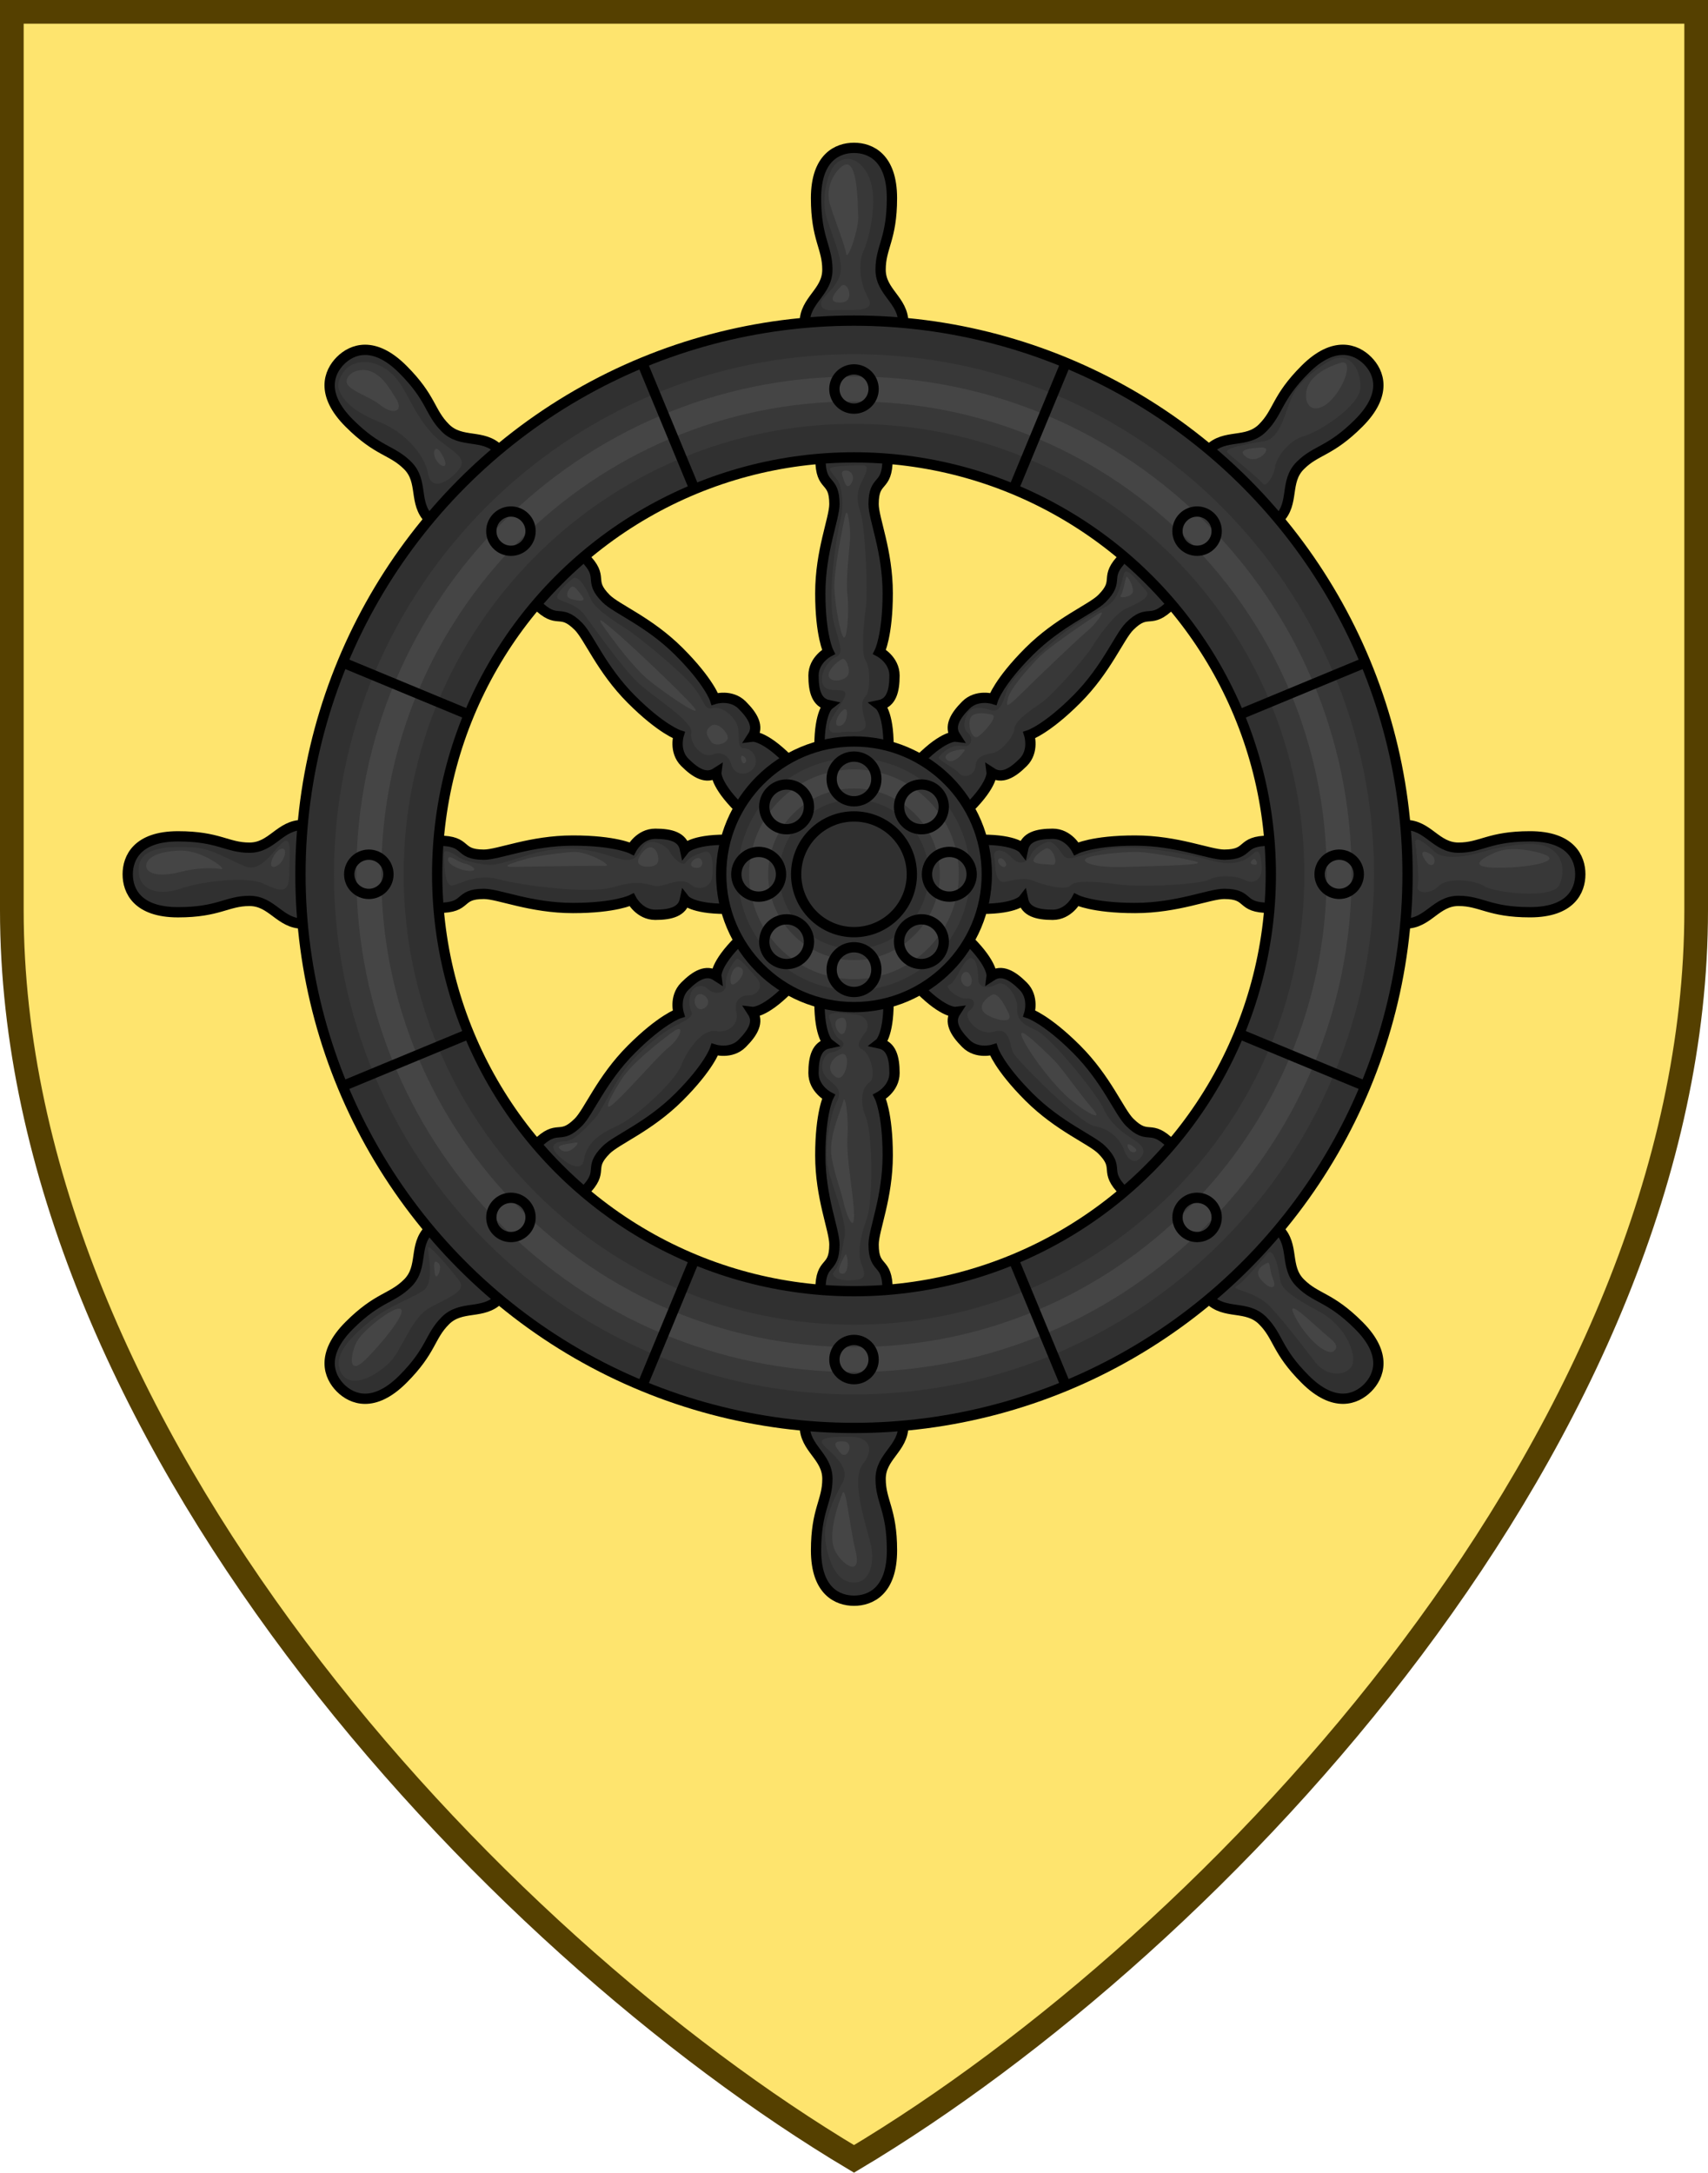 <?xml version="1.0" encoding="utf-8"?>
<!-- Generator: Adobe Illustrator 16.0.0, SVG Export Plug-In . SVG Version: 6.00 Build 0)  -->
<!DOCTYPE svg PUBLIC "-//W3C//DTD SVG 1.1//EN" "http://www.w3.org/Graphics/SVG/1.1/DTD/svg11.dtd">
<svg version="1.1" id="Layer_1" xmlns="http://www.w3.org/2000/svg" xmlns:xlink="http://www.w3.org/1999/xlink" x="0px" y="0px"
	 width="216.5px" height="275.349px" viewBox="0 0 216.5 275.349" enable-background="new 0 0 216.5 275.349" xml:space="preserve">
<path fill="#FEE46E" stroke="#554000" stroke-width="3" stroke-miterlimit="10" d="M215,1.5c0,0,0,50.762,0,113.842
	c0,66.066-60.467,130.638-106.75,158.259C61.967,245.98,1.5,181.408,1.5,115.342C1.5,52.262,1.5,1.5,1.5,1.5H215z"/>
<g>
	<path fill="#303030" d="M193.939,105.988c-5.188,0-6.188,1.438-9.063,1.438c-2.876,0-3.841-2.871-6.733-2.871v0.177
		c-1.27-14.806-7.129-28.296-16.16-39.042l0.104,0.104c2.045-2.046,0.699-4.759,2.729-6.792c2.034-2.033,3.759-1.723,7.427-5.39
		c3.668-3.669,2.561-6.455,1.105-7.91c-1.457-1.457-4.24-2.563-7.908,1.105c-3.668,3.668-3.359,5.392-5.393,7.425
		c-2.033,2.034-4.746,0.686-6.791,2.731l0.11,0.11c-10.752-9.038-24.25-14.898-39.064-16.165h0.192c0-2.892-2.871-3.858-2.872-6.733
		c0-2.875,1.438-3.876,1.438-9.063s-2.751-6.375-4.811-6.374c-2.061-0.001-4.811,1.187-4.811,6.374s1.438,6.188,1.438,9.063
		c0,2.875-2.871,3.841-2.871,6.733h0.188c-14.813,1.268-28.312,7.13-39.063,16.168l0.112-0.112c-2.045-2.045-4.758-0.699-6.791-2.73
		c-2.033-2.033-1.725-3.758-5.392-7.425c-3.668-3.668-6.452-2.562-7.909-1.106c-1.457,1.457-2.563,4.241,1.105,7.909
		c3.668,3.668,5.393,3.359,7.426,5.392c2.032,2.033,0.686,4.747,2.73,6.792l0.108-0.109c-9.033,10.747-14.894,24.238-16.163,39.045
		v-0.174c-2.893,0-3.859,2.87-6.732,2.871c-2.875,0-3.877-1.438-9.063-1.438c-5.188,0-6.374,2.751-6.375,4.811
		c0,2.061,1.188,4.811,6.374,4.811c5.188,0,6.189-1.438,9.064-1.438c2.874,0,3.841,2.872,6.732,2.872v-0.175
		c1.27,14.8,7.124,28.286,16.15,39.031l-0.094-0.095c-2.045,2.045-0.699,4.758-2.73,6.791c-2.033,2.033-3.758,1.725-7.426,5.391
		c-3.668,3.669-2.562,6.453-1.105,7.91c1.457,1.457,4.24,2.563,7.908-1.105s3.359-5.393,5.393-7.426s4.746-0.686,6.791-2.73
		l-0.096-0.096c10.741,9.024,24.223,14.879,39.018,16.15h-0.159c0,2.892,2.87,3.859,2.872,6.732
		c-0.001,2.876-1.438,3.877-1.439,9.063c0,5.188,2.752,6.375,4.811,6.375c2.061,0,4.811-1.186,4.811-6.373s-1.438-6.188-1.438-9.064
		c0-2.875,2.871-3.84,2.871-6.732h-0.163c14.796-1.271,28.277-7.126,39.019-16.15l-0.094,0.094c2.045,2.045,4.759,0.699,6.792,2.729
		c2.032,2.034,1.724,3.759,5.39,7.427c3.669,3.668,6.455,2.561,7.91,1.105c1.457-1.457,2.563-4.24-1.105-7.908
		s-5.393-3.359-7.426-5.393s-0.686-4.746-2.73-6.791l-0.097,0.097c9.027-10.745,14.882-24.231,16.151-39.031v0.172
		c2.893,0,3.859-2.871,6.732-2.873c2.876,0.001,3.877,1.439,9.063,1.44c5.188,0,6.375-2.754,6.375-4.812
		C200.312,108.738,199.126,105.988,193.939,105.988z M148.491,76.571c7,8.21,11.52,18.59,12.42,29.98c-3.88,0-2.311,1.76-5.74,1.76
		c-1.88,0-5.92-1.78-11.3-1.78c-5.37,0-7.43,1.03-7.43,1.03s-1-1.89-3-1.89s-3.44,0.42-3.75,1.89c0,0-0.891-1.14-5.181-1.14h-0.01
		c-0.38-1.42-0.94-2.77-1.66-4.01v-0.01c3.04-3.03,2.86-4.47,2.86-4.47c1.26,0.82,2.569,0.1,3.99-1.31
		c1.409-1.42,0.779-3.46,0.779-3.46s2.19-0.73,5.98-4.53c3.81-3.8,5.41-7.92,6.74-9.25C145.611,76.961,145.75,79.311,148.491,76.571
		z M139.67,75.861c-1.33,1.33-5.45,2.93-9.25,6.73s-4.53,5.98-4.53,5.98s-2.04-0.62-3.46,0.79c-1.41,1.41-2.13,2.73-1.31,3.99
		c0,0-1.44-0.18-4.47,2.86h-0.011c-1.239-0.72-2.59-1.28-4.01-1.66v-0.01c0-4.29-1.14-5.18-1.14-5.18c1.47-0.31,1.89-1.75,1.89-3.75
		s-1.89-3-1.89-3s1.029-2.06,1.029-7.43c0-5.38-1.779-9.42-1.779-11.3c0-3.43,1.76-1.86,1.76-5.74c11.39,0.9,21.77,5.42,29.98,12.42
		C139.741,73.301,142.09,73.431,139.67,75.861z M104,58.141c0,3.88,1.76,2.31,1.76,5.74c0,1.88-1.78,5.92-1.78,11.3
		c0,5.37,1.03,7.43,1.03,7.43s-1.89,1-1.89,3s0.42,3.44,1.89,3.75c0,0-1.14,0.89-1.14,5.18v0.01c-1.42,0.38-2.771,0.94-4.011,1.66
		c-0.01,0-0.01,0.01-0.01,0.01v-0.01c-3.03-3.04-4.47-2.86-4.47-2.86c0.82-1.26,0.1-2.58-1.311-3.99c-1.42-1.41-3.46-0.79-3.46-0.79
		s-0.729-2.18-4.529-5.98c-3.801-3.8-7.92-5.4-9.25-6.73c-2.42-2.42-0.07-2.56-2.811-5.3C82.23,63.561,92.61,59.041,104,58.141z
		 M73.31,79.381c1.33,1.33,2.931,5.45,6.73,9.25c3.8,3.8,5.989,4.53,5.989,4.53s-0.63,2.04,0.78,3.46c1.42,1.41,2.73,2.13,3.99,1.31
		c0,0-0.18,1.44,2.86,4.47v0.01c-0.721,1.24-1.28,2.59-1.66,4.01h-0.01c-4.29,0-5.181,1.14-5.181,1.14
		c-0.31-1.47-1.75-1.89-3.75-1.89s-3,1.89-3,1.89s-2.06-1.03-7.43-1.03c-5.38,0-9.42,1.78-11.3,1.78c-3.431,0-1.86-1.76-5.74-1.76
		c0.9-11.39,5.42-21.77,12.42-29.98C70.75,79.311,70.89,76.961,73.31,79.381z M68.01,145.031c-7-8.21-11.52-18.59-12.42-29.98
		c3.88,0,2.31-1.76,5.74-1.76c1.88,0,5.92,1.78,11.3,1.78c5.37,0,7.43-1.03,7.43-1.03s1,1.89,3,1.89s3.44-0.42,3.75-1.89
		c0,0,0.891,1.14,5.181,1.14H92c0.38,1.42,0.939,2.77,1.66,4.01v0.01c-3.04,3.03-2.86,4.47-2.86,4.47c-1.26-0.82-2.57-0.1-3.99,1.31
		c-1.41,1.42-0.78,3.46-0.78,3.46s-2.189,0.73-5.979,4.53c-3.81,3.8-5.41,7.91-6.74,9.24C70.89,144.641,70.75,142.291,68.01,145.031
		z M76.831,145.741c1.33-1.331,5.449-2.931,9.25-6.74c3.8-3.79,4.529-5.98,4.529-5.98s2.04,0.63,3.46-0.78
		c1.41-1.42,2.131-2.73,1.311-3.99c0,0,1.439,0.17,4.47-2.86h0.01c1.24,0.72,2.591,1.28,4.011,1.66v0.01c0,4.29,1.14,5.18,1.14,5.18
		c-1.47,0.31-1.89,1.75-1.89,3.75s1.89,3,1.89,3s-1.03,2.061-1.03,7.431c0,5.38,1.78,9.42,1.78,11.3c0,3.43-1.76,1.86-1.76,5.74
		c-11.391-0.9-21.771-5.42-29.98-12.42C76.76,148.301,74.411,148.161,76.831,145.741z M112.5,163.461c0-3.88-1.76-2.311-1.76-5.74
		c0-1.88,1.779-5.92,1.779-11.3c0-5.37-1.029-7.431-1.029-7.431s1.89-1,1.89-3s-0.42-3.44-1.89-3.75c0,0,1.14-0.89,1.14-5.18v-0.01
		c1.42-0.38,2.771-0.94,4.01-1.66c0.011,0,0.011,0,0.011,0c3.029,3.03,4.47,2.86,4.47,2.86c-0.82,1.26-0.101,2.57,1.31,3.99
		c1.42,1.41,3.46,0.78,3.46,0.78s0.73,2.19,4.53,5.98c3.8,3.81,7.91,5.409,9.25,6.74c2.42,2.42,0.07,2.56,2.811,5.3
		C134.27,158.041,123.89,162.561,112.5,163.461z M143.191,142.211c-1.33-1.32-2.931-5.44-6.73-9.24c-3.8-3.8-5.99-4.53-5.99-4.53
		s0.63-2.04-0.779-3.46c-1.421-1.41-2.73-2.13-3.99-1.31c0,0,0.18-1.44-2.86-4.47v-0.01c0.72-1.24,1.28-2.59,1.66-4.01h0.01
		c4.29,0,5.181-1.14,5.181-1.14c0.31,1.47,1.75,1.89,3.75,1.89s3-1.89,3-1.89s2.06,1.03,7.43,1.03c5.38,0,9.42-1.78,11.3-1.78
		c3.43,0,1.86,1.76,5.74,1.76c-0.9,11.39-5.42,21.77-12.42,29.98C145.75,142.291,145.611,144.641,143.191,142.211z"/>
	<path fill="#383838" d="M108.25,176.714c-36.345,0-65.914-29.568-65.914-65.914s29.569-65.914,65.914-65.914
		c36.346,0,65.914,29.569,65.914,65.914S144.596,176.714,108.25,176.714z M108.25,53.715c-31.478,0-57.086,25.608-57.086,57.085
		s25.608,57.085,57.086,57.085s57.086-25.608,57.086-57.085S139.728,53.715,108.25,53.715z"/>
	<path fill="#454545" d="M108.25,173.879c-34.782,0-63.08-28.297-63.08-63.079c0-34.782,28.298-63.08,63.08-63.08
		s63.079,28.297,63.079,63.08C171.33,145.582,143.033,173.879,108.25,173.879z M108.25,50.88c-33.04,0-59.92,26.88-59.92,59.92
		c0,33.04,26.88,59.92,59.92,59.92c33.041,0,59.921-26.881,59.921-59.92C168.171,77.76,141.292,50.88,108.25,50.88z"/>
	<path fill="#383838" d="M108.25,125.507c-8.11,0-14.708-6.598-14.708-14.707c0-8.11,6.598-14.708,14.708-14.708
		s14.708,6.598,14.708,14.708C122.958,118.91,116.361,125.507,108.25,125.507z M108.25,101.341c-5.216,0-9.459,4.243-9.459,9.459
		c0,5.215,4.243,9.458,9.459,9.458s9.459-4.243,9.459-9.458C117.709,105.584,113.466,101.341,108.25,101.341z"/>
	<path fill="#454545" d="M108.25,124.09c-7.328,0-13.29-5.961-13.29-13.29s5.962-13.29,13.29-13.29s13.291,5.962,13.291,13.29
		S115.579,124.09,108.25,124.09z M108.25,99.924c-5.997,0-10.877,4.879-10.877,10.876s4.88,10.876,10.877,10.876
		s10.876-4.879,10.876-10.876S114.248,99.924,108.25,99.924z"/>
	<path fill="#383838" d="M109.125,61.259c-0.334,0.708-0.708,1.833-0.083,3.568s0.989,10.036,0.708,12.161s-0.625,5.906-0.023,6.719
		c0.603,0.813,0.586,3.969,0,4.531c-0.585,0.563-0.539,1.531-0.102,3s-0.594,1.563-1.875,1.5s-2.688,0.563-2.656-0.594
		s1.344-2.344,1.969-3.813s-1.844-0.375-2.623-1.344s0.248-3.063,1.322-3.607c1.075-0.545,0.988-0.768,0-4.205
		c-0.987-3.438,0.279-11.333,0.779-13.333s0.084-3.792-0.125-4.5c-0.208-0.708-1.333-1.583-1.208-1.958s3.454-0.434,4.208-0.417
		C110.417,58.989,109.458,60.551,109.125,61.259z M140.334,76.801c-1.117,0.655-4.042,2.167-5.917,3.75s-6.291,5.25-6.833,7.042
		s-0.918,2.75-2.084,2.375s-2.375-0.416-2.833,0.417s-0.667,1.935,0,2.467s0.667,1.931-0.75,1.69s-2.5,0.924-2.875,1.342
		s1.873,1.334,2.499,2.084s2.043,0.333,2.126-0.917s1.249-1.458,2.208-1.625s2.626-2,2.709-3.083s2.209-2.416,3.5-3.333
		s5.417-5.5,6.375-7.083s2.921-4.167,4.252-4.792s3.331-1.417,2.539-2.292s-2.454-3.167-2.769-2.167S141.827,75.926,140.334,76.801z
		 M72.583,73.342c-0.733,0.583-2,1.75-1.958,2.333c0.041,0.583,2.203,0.625,3.394,2.167c1.189,1.542,4.98,7,7.022,8.833
		s6.834,4.768,6.584,6.176s1.416,3.283,2.666,2.783s2.126,0.208,2.417,1.292c0.292,1.083,1.667,1.585,2.667,0.584
		s0.125-2.668-1.042-2.668s-0.292-2.125-1.083-3.375c-0.792-1.25-2-1.958-3-1.708s-0.876-0.917-2.459-2.833s-6.917-6.333-8.75-7.458
		s-3.791-2.577-4.166-3.559S73.374,72.715,72.583,73.342z M132.844,106.707c-0.886,0.191-1.906,0.992-2.156,1.605
		s-1.156,1.738-2.469,0.363s-2.375-1-2.188-0.063s-0.063,3.469,1.469,3.125s2.531-0.531,3.531-0.094s4.023,1.281,4.637,0.594
		s2.988-0.563,6.051-0.156s10.407,0.01,11.573-0.615s3.457-0.5,4.541,0.083s2.084-0.125,2.084-1.375s-0.166-2.833-1-2.042
		s-2.208,1.792-5.375,0.917s-9.625-2.125-13.417-1.375s-4.709,1.648-5.417,0.637S133.434,106.58,132.844,106.707z M70.625,107.613
		c-3.555,0.292-6.937,2.151-8.749,1.982s-3.25-0.612-3.771-0.984c-0.521-0.373-1.813-1.122-1.813-0.456s-0.042,4.313,1.063,4.063
		c1.104-0.25,3.125-1.542,5.916-0.771c2.792,0.771,11.438,1.896,14.479,0.979s4.094-0.406,5.219-0.156s3.25-1.25,4.5-0.219
		s2.739,0.292,2.822-1c0.084-1.292,0.125-3.423-1-3.086s-2.007,0.753-2.357,1.336s-1.643-0.544-2.018-1.334
		s-2.458-1.958-3.333-0.749s-0.958,2.333-3.625,1.458S73.415,107.384,70.625,107.613z M93.333,121.551
		c-0.754,0.755-1.431,2.334-1.34,3.292c0.09,0.958-1.368,1.344-2.201,0.547c-0.834-0.797-1.834-0.381-2.167,0.328
		s-0.334,1.833,0,2.458c0.333,0.625-0.667,1.167-2.042,1.833s-4,2.667-5.917,4.958c-1.916,2.292-3.333,5.792-4.25,6.75
		c-0.916,0.958-2.541,2.875-3.791,2.917c-1.25,0.041-1.917,0.5-1.167,1.458s3.245,2.833,3.561,0.875
		c0.314-1.958,1.772-3.208,4.147-4.25s7.334-5.584,8.167-7.667s2.708-4.667,4.417-4.375c1.708,0.292,2.957-1,2.583-2.417
		c-0.375-1.417,0.545-2.125,1.627-2.125c1.081,0,1.915-1.167,0.915-2.25S93.672,121.211,93.333,121.551z M108.25,128.551
		c-1.278-0.093-3.5-0.563-3.125,0.5s0.5,2.188,1.406,2.719s0.053,1.406-1.114,1.594s-1.698,2.219-0.604,3.25s2.063,1.438,1.25,3.031
		s-1.646,5.782-1.104,8.365c0.542,2.583,2.459,6.732,2.084,8.762s-0.68,3.696-1.277,4.321s0.443,1.209,1.985,1.167
		s2.208-0.25,1.5-1.917s-0.041-3.99,0.667-6.058s0.749-10.359-0.167-12.692c-0.917-2.333-0.375-3.875,0.5-4.458
		s0.084-3.667-0.958-4.125s-0.001-1.583,0.458-2.25C110.208,130.093,110.122,128.688,108.25,128.551z M122.841,121.504
		c-0.943,0.506-1.673,3.047-2.507,3.297s1.166,1.875,2.229,1.75s1.182,0.938,0.278,1.563s1.054,3.25,3.169,2.625
		s1.926,1.813,2.458,2.75s8.407,8.938,10.345,9.25s3.275,1.813,3.669,3s1.331,1.875,2.081,1s0.375-1.563-1.063-2.438
		s-2.938-2.188-3.625-3.813s-6.688-9.188-8.688-10s-2.313-1.647-2.25-2.855s-1.375-3.52-2.563-2.895S124,125.191,124,124.09
		S123.745,121.02,122.841,121.504z"/>
	<path fill="#454545" d="M108.042,60.967c-0.292,0.75-0.709,0.958-1.042,0c-0.334-0.958-0.463-1.291,0.169-1.333
		C107.797,59.593,108.333,60.217,108.042,60.967z M107.169,65.218c-0.318,1.307-1.52,7.208-1.407,9.417
		c0.113,2.208,0.738,5.625,1.155,6.125c0.416,0.5,0.762-3.083,0.506-5.292s0.285-5.875,0.327-7.375S107.419,64.194,107.169,65.218z
		 M106.754,83.52c-0.855,0.442-2.066,1.688-1.629,2.344s1.844,0.4,2.313-0.222S107.237,83.27,106.754,83.52z M106.969,89.926
		c-0.786,0.524-1.5,2.219-0.5,2.063S107.625,89.488,106.969,89.926z M72.375,74.426c-0.463,0.392-0.792,1.256,0,1.482
		s2.084,0.476,1.417-0.357S72.762,74.098,72.375,74.426z M78.042,80.092c-1.038-0.873-2.792-2.458-1.5-0.625
		c1.291,1.833,3.792,5.187,5.75,6.781s7.291,5.251,5.541,3.235S79.583,81.389,78.042,80.092z M90.125,91.999
		c-0.849,0.609-0.563,1.166,0,1.968s2.188,0.209,2.125-0.51S90.938,91.415,90.125,91.999z M94.313,95.883
		c-0.53-0.38-0.438,0.417-0.188,0.761S94.907,96.31,94.313,95.883z M58.969,109.457c-0.951-0.168-2.156-1.344-2.188-0.563
		s1.969,1.563,2.969,1.469S59.5,109.551,58.969,109.457z M72.625,107.966c-2.058,0.154-4.875,0.584-5.75,0.834
		s-4.094,1.125-1.656,1.063s10.375-0.167,11.5-0.13S74.405,107.833,72.625,107.966z M82.229,107.405
		c-0.558,0.149-1.667,1.521-1.25,2.063s2.146,0.5,2.396-0.167S83.168,107.153,82.229,107.405z M88.313,108.77
		c-0.808,0.291-1.094,1.188,0,1.219S89.094,108.488,88.313,108.77z M93.659,122.551c-0.693-0.193-1.283,1.375-0.991,2.083
		C92.958,125.343,95.15,122.967,93.659,122.551z M89.292,126.176c-0.958-0.712-1.635,0.623-0.984,1.458
		S90.564,127.122,89.292,126.176z M85.25,130.801c-1.819,1.33-5.083,3.917-6.333,5.792s-3,5.042-0.834,3
		c2.167-2.042,5.375-5.834,6.75-6.917S86.95,129.558,85.25,130.801z M72.938,144.801c-0.916,0.176-2.469,0.281-2.031,0.75
		s0.969,0.469,1.469,0.188S73.614,144.672,72.938,144.801z M106.75,128.988c-1.328,0.091-0.875,1.594-0.188,2.031
		S107.657,128.926,106.75,128.988z M106.585,133.613c-1.11,0.404-2.04,1.875-0.688,2.844S108.046,133.082,106.585,133.613z
		 M106.907,139.488c-0.311,1.275-1.947,4.656-1.489,7.188s1.187,4.167,1.489,5.625c0.302,1.458,1.385,4.208,1.344,1.625
		c-0.042-2.583-0.993-7-0.83-9.834C107.583,141.26,107.104,138.676,106.907,139.488z M107.125,159.051
		c-0.373,0.709-1.329,2.375-0.331,2.375C107.792,161.426,107.412,158.507,107.125,159.051z M122.841,123.384
		c-0.57-0.751-1.508,0.595-0.716,1.381S123.62,124.409,122.841,123.384z M125.709,126.093c-1.076,0.586-1.875,1.75-0.625,2.5
		s3.459,1.216,2.75-0.226S126.394,125.72,125.709,126.093z M133.584,134.335c-1.718-1.692-4.785-4.701-4.018-2.868
		s3.936,6.071,6.102,7.868c2.166,1.799,4.333,2.882,2.791,1.132S134.57,135.306,133.584,134.335z M143.917,145.551
		c-0.597-0.582-1.292-0.833-0.875,0S144.328,145.951,143.917,145.551z M132.539,107.551c-0.672,0.334-1.413,0.958-1.538,1.458
		s1.416,0.505,2.375,0.586S133.376,107.134,132.539,107.551z M127.167,108.926c-0.411-0.39-1.001,0.047-0.417,0.669
		S127.959,109.676,127.167,108.926z M144.042,107.964c-1.672-0.004-5.543,0.333-6.334,0.814s1.006,1.238,5.003,1.088
		s10.998-0.19,8.706-0.732S145.375,107.968,144.042,107.964z M158.813,108.925c-0.44,0.413-0.313,0.625,0.25,0.672
		S159.129,108.629,158.813,108.925z M142.75,73.145c-0.161,0.492-0.375,1.875-0.688,2.313s1.219,0.25,1.5-0.344
		S142.874,72.769,142.75,73.145z M139.282,77.77c-0.765,0.465-6.219,4.125-7.531,5.469s-3.656,3.969-3.969,5.219
		s-0.219,1.313,2.031-0.906s7.063-6.813,8.063-7.625S140.373,77.106,139.282,77.77z M125.766,90.582
		c-1.046-0.26-2.537-0.406-2.808,0.563s0.276,2.703,1.058,2.172S126.532,90.772,125.766,90.582z M122.105,94.967
		c-1.064,0.025-2.666,0.587-2.146,1.242s1.521-0.117,1.813-0.471S122.523,94.958,122.105,94.967z"/>
	<path fill="#383838" d="M110.532,23.707c0.5,2.656-0.344,6.469-1.063,8.063s-0.5,4.063,0.594,6.031s-2.656,1.375-4.375,1.5
		s-1.844-0.75-1.406-1.406s2.094-1.813,2.281-3.531s-0.969-4.188-1.781-6.75s0.226-6.203,1.313-7
		C107.969,19.238,110.032,21.051,110.532,23.707z M169.282,45.426c-1.046,0.296-4.186,2.406-5.296,4.438s-1.517,5.719-3.798,6.063
		s-5.156,0.906-4.594,1.438s4.156,3.438,4.5,3.938s1.344-0.875,1.531-2.125s1.75-3.375,3.656-3.906s7.094-3.813,7.156-6.156
		S171.157,44.895,169.282,45.426z M193.969,106.957c-1.906,0-4.625,0.563-6.031,1s-4.781,1.188-6.063,0s-2.656-2.221-2.469-1.001
		s0.5,4.407,0.281,5.345s1.625,1.094,2.656,0s4.469-0.844,5.781,0s8.656,1.688,9.531-0.125S198.25,106.957,193.969,106.957z
		 M160.688,158.832c-0.67,0.734-3.031,3.656-3.938,4.156s2.387,0.563,4.334,2.688s4.572,5.594,5.697,7.031s3.219,1.875,4.375,0.688
		s-0.438-5.281-3.844-7.125s-4.938-2.875-5.063-4.156S161.441,158.007,160.688,158.832z M107.958,182.093
		c-1.633-0.028-4.667-0.084-3.542,1.083s3.5,2.791,2.334,4.833c-1.167,2.042-2.083,4.334-2.167,6.084
		c-0.083,1.75,0.75,5.957,3.167,6.416c2.416,0.459,3.25-2.291,2.583-4.958s-2.5-8.042-0.958-10
		C110.917,183.593,110.086,182.13,107.958,182.093z M54.25,158.176c0.024,1.132,0.875,4.479-0.688,5.458s-4.188,1.854-6.313,3.542
		s-5.25,4.344-4.063,6.703s4.438,0.484,6.125-1.141s2.777-5.688,5.139-7s4.799-2.078,3.736-3.477S54.234,157.437,54.25,158.176z
		 M35.583,106.989c-1.061,1.047-2.583,3.562-4.5,2.812s-4.25-2.333-6.75-2.417s-6.5-0.243-6.75,2.545s2.334,3.705,5.25,2.705
		c2.917-1,8.5-1.584,10.5-0.667s3.333,1.5,3.333-1.167S37.117,105.476,35.583,106.989z M46.016,45.876
		c-0.627,0.033-1.247,0.223-1.768,0.568c-0.727,0.483-1.634,1.92-1.311,2.856c0.625,1.813,2.375,3.063,5.313,4.25s5.563,4,6,6.438
		s2.688,0.976,3.813-0.356S58.25,57.738,56,56.051c-1.292-0.969-2.294-2.317-3.134-3.682c-1.603-2.604-2.403-5.555-5.776-6.392
		C46.742,45.891,46.377,45.857,46.016,45.876z"/>
	<path fill="#454545" d="M108.792,27.384c0.083,1.625-1.375,5.833-1.541,4.75c-0.167-1.083-1.167-3.5-2-6.083
		c-0.834-2.583,0.86-4.69,1.75-5.125C108.723,20.083,108.708,25.759,108.792,27.384z M106.625,36.259
		c-0.923,0.928-1.875,2.167,0,2.083S107.421,35.458,106.625,36.259z M169.959,45.975c-1.526,0.447-4.042,1.576-4.375,3.659
		s1.292,3,3.167,1.042S171.5,45.523,169.959,45.975z M159.917,56.718c-1.583,0.083-3.292,0.29-1.875,1.249
		S161.5,56.635,159.917,56.718z M195.833,108.313c-1.217-0.498-4.292-1.095-6.125-0.345s-3.834,1.958,0,2
		S198,109.199,195.833,108.313z M181.417,108.313c-0.878-0.61-1.626-0.554-0.709,0.78S182.334,108.949,181.417,108.313z
		 M160.625,160.051c-0.603,0.301-1.822,0.984-0.708,2.211s1.989,1.133,1.458-0.148S161.059,159.834,160.625,160.051z
		 M167.938,169.051c-2.265-1.988-5.219-4.875-3.719-2.063s4.063,4.938,4.875,4.219S168.802,169.81,167.938,169.051z
		 M106.958,182.676c-1.417-0.083-1.292,0.458-0.417,1.458S108.375,182.759,106.958,182.676z M106.784,189.259
		c-0.604,1.461-1.838,5.168-1.019,7.084c0.818,1.916,3.527,3.709,2.693,0.25C107.625,193.134,107.233,188.174,106.784,189.259z
		 M55.625,160.134c-0.695-0.695-0.667,0.209-0.5,1.292S56.125,160.634,55.625,160.134z M50.333,165.884
		c-1.229,0.301-4.451,2.833-5.163,4.25s-1.212,4.583,1.33,2S52.254,165.413,50.333,165.884z M23.083,107.801
		c-2.015-0.031-4.374,0.542-4.541,1.792s1.916,1.54,4.208,0.937s4.291-0.562,5.25-0.395
		C28.958,110.301,25.792,107.842,23.083,107.801z M35.792,107.551c-0.972,0.044-2.084,2.584-0.959,2.292
		S36.544,107.517,35.792,107.551z M47.25,47.176c-1.426-0.712-3.25,0-3.313,1.125s2.75,1.813,4.313,3.063s3,0.813,1.938-0.875
		S48.5,47.801,47.25,47.176z M55.875,57.363c-0.759-1.197-1.229,0.125-0.459,1.125C56.188,59.488,57.063,59.238,55.875,57.363z"/>
	<g>
		<circle fill="none" stroke="#000000" stroke-width="1.303" cx="108.25" cy="110.8" r="70.166"/>
		<circle fill="none" stroke="#000000" stroke-width="1.303" cx="108.25" cy="110.8" r="16.834"/>
		<circle fill="none" stroke="#000000" stroke-width="1.303" cx="108.25" cy="110.8" r="52.834"/>
		<circle fill="none" stroke="#000000" stroke-width="1.303" cx="108.25" cy="110.8" r="7.333"/>
		<circle fill="none" stroke="#000000" stroke-width="1.303" cx="108.25" cy="98.717" r="2.833"/>
		<circle fill="none" stroke="#000000" stroke-width="1.303" cx="99.707" cy="102.256" r="2.834"/>
		<circle fill="none" stroke="#000000" stroke-width="1.303" cx="96.167" cy="110.8" r="2.834"/>
		<circle fill="none" stroke="#000000" stroke-width="1.303" cx="99.707" cy="119.344" r="2.834"/>
		<circle fill="none" stroke="#000000" stroke-width="1.303" cx="108.251" cy="122.883" r="2.834"/>
		<path fill="none" stroke="#000000" stroke-width="1.303" d="M114.792,121.347c1.104,1.106,2.898,1.106,4.008,0
			c1.104-1.107,1.104-2.902,0-4.008c-1.109-1.107-2.902-1.106-4.01,0S113.682,120.24,114.792,121.347z"/>
		<path fill="none" stroke="#000000" stroke-width="1.303" d="M120.334,113.632c1.563,0.002,2.833-1.267,2.834-2.834
			c-0.003-1.563-1.271-2.832-2.833-2.833c-1.567,0.001-2.836,1.27-2.836,2.835C117.5,112.365,118.767,113.634,120.334,113.632z"/>
		<path fill="none" stroke="#000000" stroke-width="1.303" d="M118.798,104.257c1.105-1.104,1.107-2.898,0-4.008
			c-1.107-1.103-2.902-1.104-4.008,0c-1.107,1.109-1.107,2.903,0,4.01S117.691,105.368,118.798,104.257z"/>
		<circle fill="none" stroke="#000000" stroke-width="1.303" cx="108.249" cy="49.301" r="2.487"/>
		<line fill="none" stroke="#000000" stroke-width="1.303" x1="59.438" y1="131.018" x2="43.424" y2="137.651"/>
		<circle fill="none" stroke="#000000" stroke-width="1.303" cx="64.764" cy="67.314" r="2.487"/>
		<line fill="none" stroke="#000000" stroke-width="1.303" x1="88.031" y1="159.611" x2="81.398" y2="175.625"/>
		<circle fill="none" stroke="#000000" stroke-width="1.303" cx="46.751" cy="110.801" r="2.487"/>
		<line fill="none" stroke="#000000" stroke-width="1.303" x1="128.468" y1="159.612" x2="135.101" y2="175.625"/>
		<circle fill="none" stroke="#000000" stroke-width="1.303" cx="64.765" cy="154.287" r="2.487"/>
		<line fill="none" stroke="#000000" stroke-width="1.303" x1="157.062" y1="131.019" x2="173.076" y2="137.652"/>
		<circle fill="none" stroke="#000000" stroke-width="1.303" cx="108.251" cy="172.299" r="2.486"/>
		<line fill="none" stroke="#000000" stroke-width="1.303" x1="157.063" y1="90.582" x2="173.076" y2="83.949"/>
		<circle fill="none" stroke="#000000" stroke-width="1.303" cx="151.738" cy="154.285" r="2.486"/>
		<line fill="none" stroke="#000000" stroke-width="1.303" x1="128.47" y1="61.988" x2="135.103" y2="45.975"/>
		<circle fill="none" stroke="#000000" stroke-width="1.303" cx="169.75" cy="110.798" r="2.486"/>
		<line fill="none" stroke="#000000" stroke-width="1.303" x1="88.034" y1="61.987" x2="81.4" y2="45.974"/>
		<circle fill="none" stroke="#000000" stroke-width="1.303" cx="151.736" cy="67.313" r="2.486"/>
		<line fill="none" stroke="#000000" stroke-width="1.303" x1="59.439" y1="90.58" x2="43.426" y2="83.947"/>
		<path fill="none" stroke="#000000" stroke-width="1.303" d="M178.142,117.042c2.892,0,3.858-2.871,6.733-2.871
			s3.875,1.438,9.063,1.438s6.375-2.75,6.375-4.81s-1.188-4.81-6.375-4.81s-6.188,1.438-9.063,1.438s-3.842-2.871-6.733-2.871"/>
		<path fill="none" stroke="#000000" stroke-width="1.303" d="M112.503,58.136c0,3.881-1.768,2.311-1.768,5.749
			c0,1.875,1.788,5.917,1.788,11.292s-1.038,7.438-1.038,7.438s1.899,0.997,1.899,2.997s-0.42,3.44-1.899,3.753
			c0,0,1.142,0.886,1.142,5.178"/>
		<path fill="none" stroke="#000000" stroke-width="1.303" d="M103.997,58.136c0,3.881,1.768,2.311,1.768,5.749
			c0,1.875-1.787,5.917-1.787,11.292s1.037,7.438,1.037,7.438s-1.898,0.997-1.898,2.997s0.42,3.44,1.898,3.753
			c0,0-1.142,0.886-1.142,5.178"/>
		<path fill="none" stroke="#000000" stroke-width="1.303" d="M162.085,65.793c2.045-2.045,0.698-4.759,2.73-6.792
			c2.033-2.033,3.758-1.724,7.426-5.392s2.563-6.453,1.105-7.909c-1.456-1.457-4.24-2.562-7.908,1.106s-3.359,5.392-5.393,7.425
			c-2.032,2.033-4.746,0.686-6.791,2.731"/>
		<path fill="none" stroke="#000000" stroke-width="1.303" d="M74.019,70.553c2.744,2.744,0.385,2.884,2.814,5.314
			c1.326,1.326,5.448,2.919,9.249,6.72s4.525,5.993,4.525,5.993s2.048-0.638,3.462,0.776s2.136,2.729,1.311,3.997
			c0,0,1.435-0.181,4.47,2.854"/>
		<path fill="none" stroke="#000000" stroke-width="1.303" d="M68.004,76.568c2.744,2.744,2.884,0.384,5.313,2.815
			c1.326,1.326,2.92,5.447,6.721,9.248s5.993,4.526,5.993,4.526s-0.638,2.048,0.776,3.462s2.729,2.136,3.996,1.311
			c0,0-0.18,1.434,2.855,4.469"/>
		<path fill="none" stroke="#000000" stroke-width="1.303" d="M114.494,40.908c0-2.892-2.871-3.858-2.872-6.733
			c0-2.875,1.438-3.876,1.438-9.063s-2.751-6.375-4.811-6.374c-2.061-0.001-4.811,1.187-4.811,6.374s1.438,6.188,1.438,9.063
			c0,2.875-2.871,3.841-2.871,6.733"/>
		<path fill="none" stroke="#000000" stroke-width="1.303" d="M55.587,106.546c3.881,0,2.311,1.767,5.748,1.768
			c1.875,0,5.916-1.788,11.291-1.788s7.438,1.038,7.438,1.038s0.998-1.899,2.998-1.899c1.999,0,3.439,0.42,3.752,1.9
			c0,0,0.887-1.143,5.179-1.143"/>
		<path fill="none" stroke="#000000" stroke-width="1.303" d="M55.587,115.053c3.881,0,2.311-1.768,5.747-1.767
			c1.876,0,5.917,1.787,11.292,1.787s7.438-1.038,7.438-1.038s0.998,1.899,2.997,1.899c2,0,3.44-0.42,3.753-1.898
			c0,0,0.887,1.141,5.18,1.14"/>
		<path fill="none" stroke="#000000" stroke-width="1.303" d="M63.244,56.964c-2.045-2.045-4.758-0.699-6.791-2.73
			c-2.033-2.033-1.725-3.758-5.392-7.425c-3.668-3.668-6.452-2.562-7.909-1.106c-1.457,1.457-2.563,4.241,1.105,7.909
			c3.668,3.668,5.393,3.359,7.426,5.392c2.032,2.033,0.686,4.747,2.73,6.792"/>
		<path fill="none" stroke="#000000" stroke-width="1.303" d="M68.005,145.031c2.744-2.744,2.883-0.385,5.313-2.815
			c1.326-1.325,2.919-5.447,6.72-9.248s5.993-4.525,5.993-4.525s-0.638-2.048,0.776-3.462c1.414-1.414,2.729-2.135,3.997-1.31
			c0,0-0.181-1.435,2.854-4.47"/>
		<path fill="none" stroke="#000000" stroke-width="1.303" d="M74.019,151.045c2.744-2.744,0.385-2.883,2.815-5.313
			c1.326-1.326,5.447-2.92,9.248-6.721s4.525-5.993,4.525-5.993s2.048,0.637,3.462-0.776c1.414-1.414,2.136-2.729,1.312-3.996
			c0,0,1.434,0.18,4.469-2.856"/>
		<path fill="none" stroke="#000000" stroke-width="1.303" d="M38.359,104.557c-2.893,0-3.859,2.87-6.732,2.871
			c-2.875,0-3.877-1.438-9.063-1.438c-5.188,0-6.374,2.751-6.375,4.811c0,2.061,1.188,4.811,6.374,4.811
			c5.188,0,6.189-1.438,9.064-1.438c2.874,0,3.841,2.872,6.732,2.872"/>
		<path fill="none" stroke="#000000" stroke-width="1.303" d="M103.998,163.463c0-3.881,1.768-2.311,1.768-5.748
			c0-1.875-1.788-5.916-1.788-11.291s1.038-7.438,1.038-7.438s-1.899-0.998-1.9-2.998c0.001-2,0.421-3.44,1.9-3.753
			c0,0-1.143-0.887-1.143-5.178"/>
		<path fill="none" stroke="#000000" stroke-width="1.303" d="M112.503,163.463c0-3.881-1.767-2.311-1.766-5.748
			c0-1.875,1.787-5.916,1.787-11.291s-1.039-7.438-1.039-7.438s1.899-0.998,1.9-2.998c-0.001-2-0.421-3.44-1.898-3.753
			c0,0,1.141-0.887,1.14-5.179"/>
		<path fill="none" stroke="#000000" stroke-width="1.303" d="M54.416,155.807c-2.045,2.045-0.699,4.758-2.73,6.791
			c-2.033,2.033-3.758,1.725-7.426,5.391c-3.668,3.669-2.562,6.453-1.105,7.91c1.457,1.457,4.24,2.563,7.908-1.105
			s3.359-5.393,5.393-7.426s4.746-0.686,6.791-2.73"/>
		<path fill="none" stroke="#000000" stroke-width="1.303" d="M142.482,151.046c-2.744-2.745-0.384-2.884-2.814-5.315
			c-1.326-1.325-5.447-2.918-9.248-6.719s-4.525-5.994-4.525-5.994s-2.049,0.638-3.463-0.775c-1.414-1.415-2.136-2.73-1.311-3.998
			c0,0-1.436,0.181-4.47-2.854"/>
		<path fill="none" stroke="#000000" stroke-width="1.303" d="M148.497,145.031c-2.745-2.744-2.883-0.385-5.313-2.816
			c-1.326-1.326-2.92-5.447-6.721-9.248s-5.993-4.525-5.993-4.525s0.638-2.048-0.775-3.463c-1.415-1.413-2.73-2.135-3.997-1.311
			c0,0,0.18-1.434-2.855-4.468"/>
		<path fill="none" stroke="#000000" stroke-width="1.303" d="M102.008,180.691c0,2.892,2.87,3.859,2.872,6.732
			c-0.001,2.876-1.438,3.877-1.439,9.063c0,5.188,2.752,6.375,4.811,6.375c2.061,0,4.811-1.186,4.811-6.373
			s-1.438-6.188-1.438-9.064c0-2.875,2.871-3.84,2.871-6.732"/>
		<path fill="none" stroke="#000000" stroke-width="1.303" d="M160.915,115.053c-3.882-0.001-2.311-1.768-5.749-1.769
			c-1.875,0.001-5.916,1.789-11.291,1.789s-7.438-1.038-7.438-1.038s-0.998,1.899-2.996,1.9c-2.001,0-3.441-0.42-3.754-1.9
			c0,0-0.887,1.143-5.179,1.143"/>
		<path fill="none" stroke="#000000" stroke-width="1.303" d="M160.915,106.547c-3.882,0-2.312,1.766-5.749,1.766
			c-1.875,0-5.916-1.787-11.291-1.787c-5.375,0-7.438,1.039-7.438,1.039s-0.998-1.899-2.996-1.9
			c-2.001,0.001-3.441,0.421-3.754,1.899c0,0-0.887-1.141-5.18-1.141"/>
		<path fill="none" stroke="#000000" stroke-width="1.303" d="M153.257,164.635c2.045,2.045,4.759,0.699,6.792,2.729
			c2.032,2.034,1.724,3.759,5.39,7.427c3.669,3.668,6.455,2.561,7.91,1.105c1.457-1.457,2.563-4.24-1.105-7.908
			s-5.393-3.359-7.426-5.393s-0.686-4.746-2.73-6.791"/>
		<path fill="none" stroke="#000000" stroke-width="1.303" d="M148.498,76.568c-2.746,2.744-2.885,0.384-5.316,2.814
			c-1.325,1.327-2.918,5.448-6.719,9.249c-3.801,3.8-5.993,4.525-5.993,4.525s0.637,2.049-0.774,3.462
			c-1.416,1.415-2.731,2.136-3.998,1.311c0,0,0.182,1.435-2.854,4.47"/>
		<path fill="none" stroke="#000000" stroke-width="1.303" d="M142.482,70.553c-2.744,2.745-0.385,2.883-2.816,5.313
			c-1.326,1.326-5.447,2.92-9.248,6.721c-3.799,3.801-4.523,5.993-4.523,5.993s-2.049-0.637-3.463,0.775
			c-1.414,1.416-2.136,2.731-1.311,3.998c0,0-1.434-0.18-4.47,2.856"/>
	</g>
</g>
</svg>
